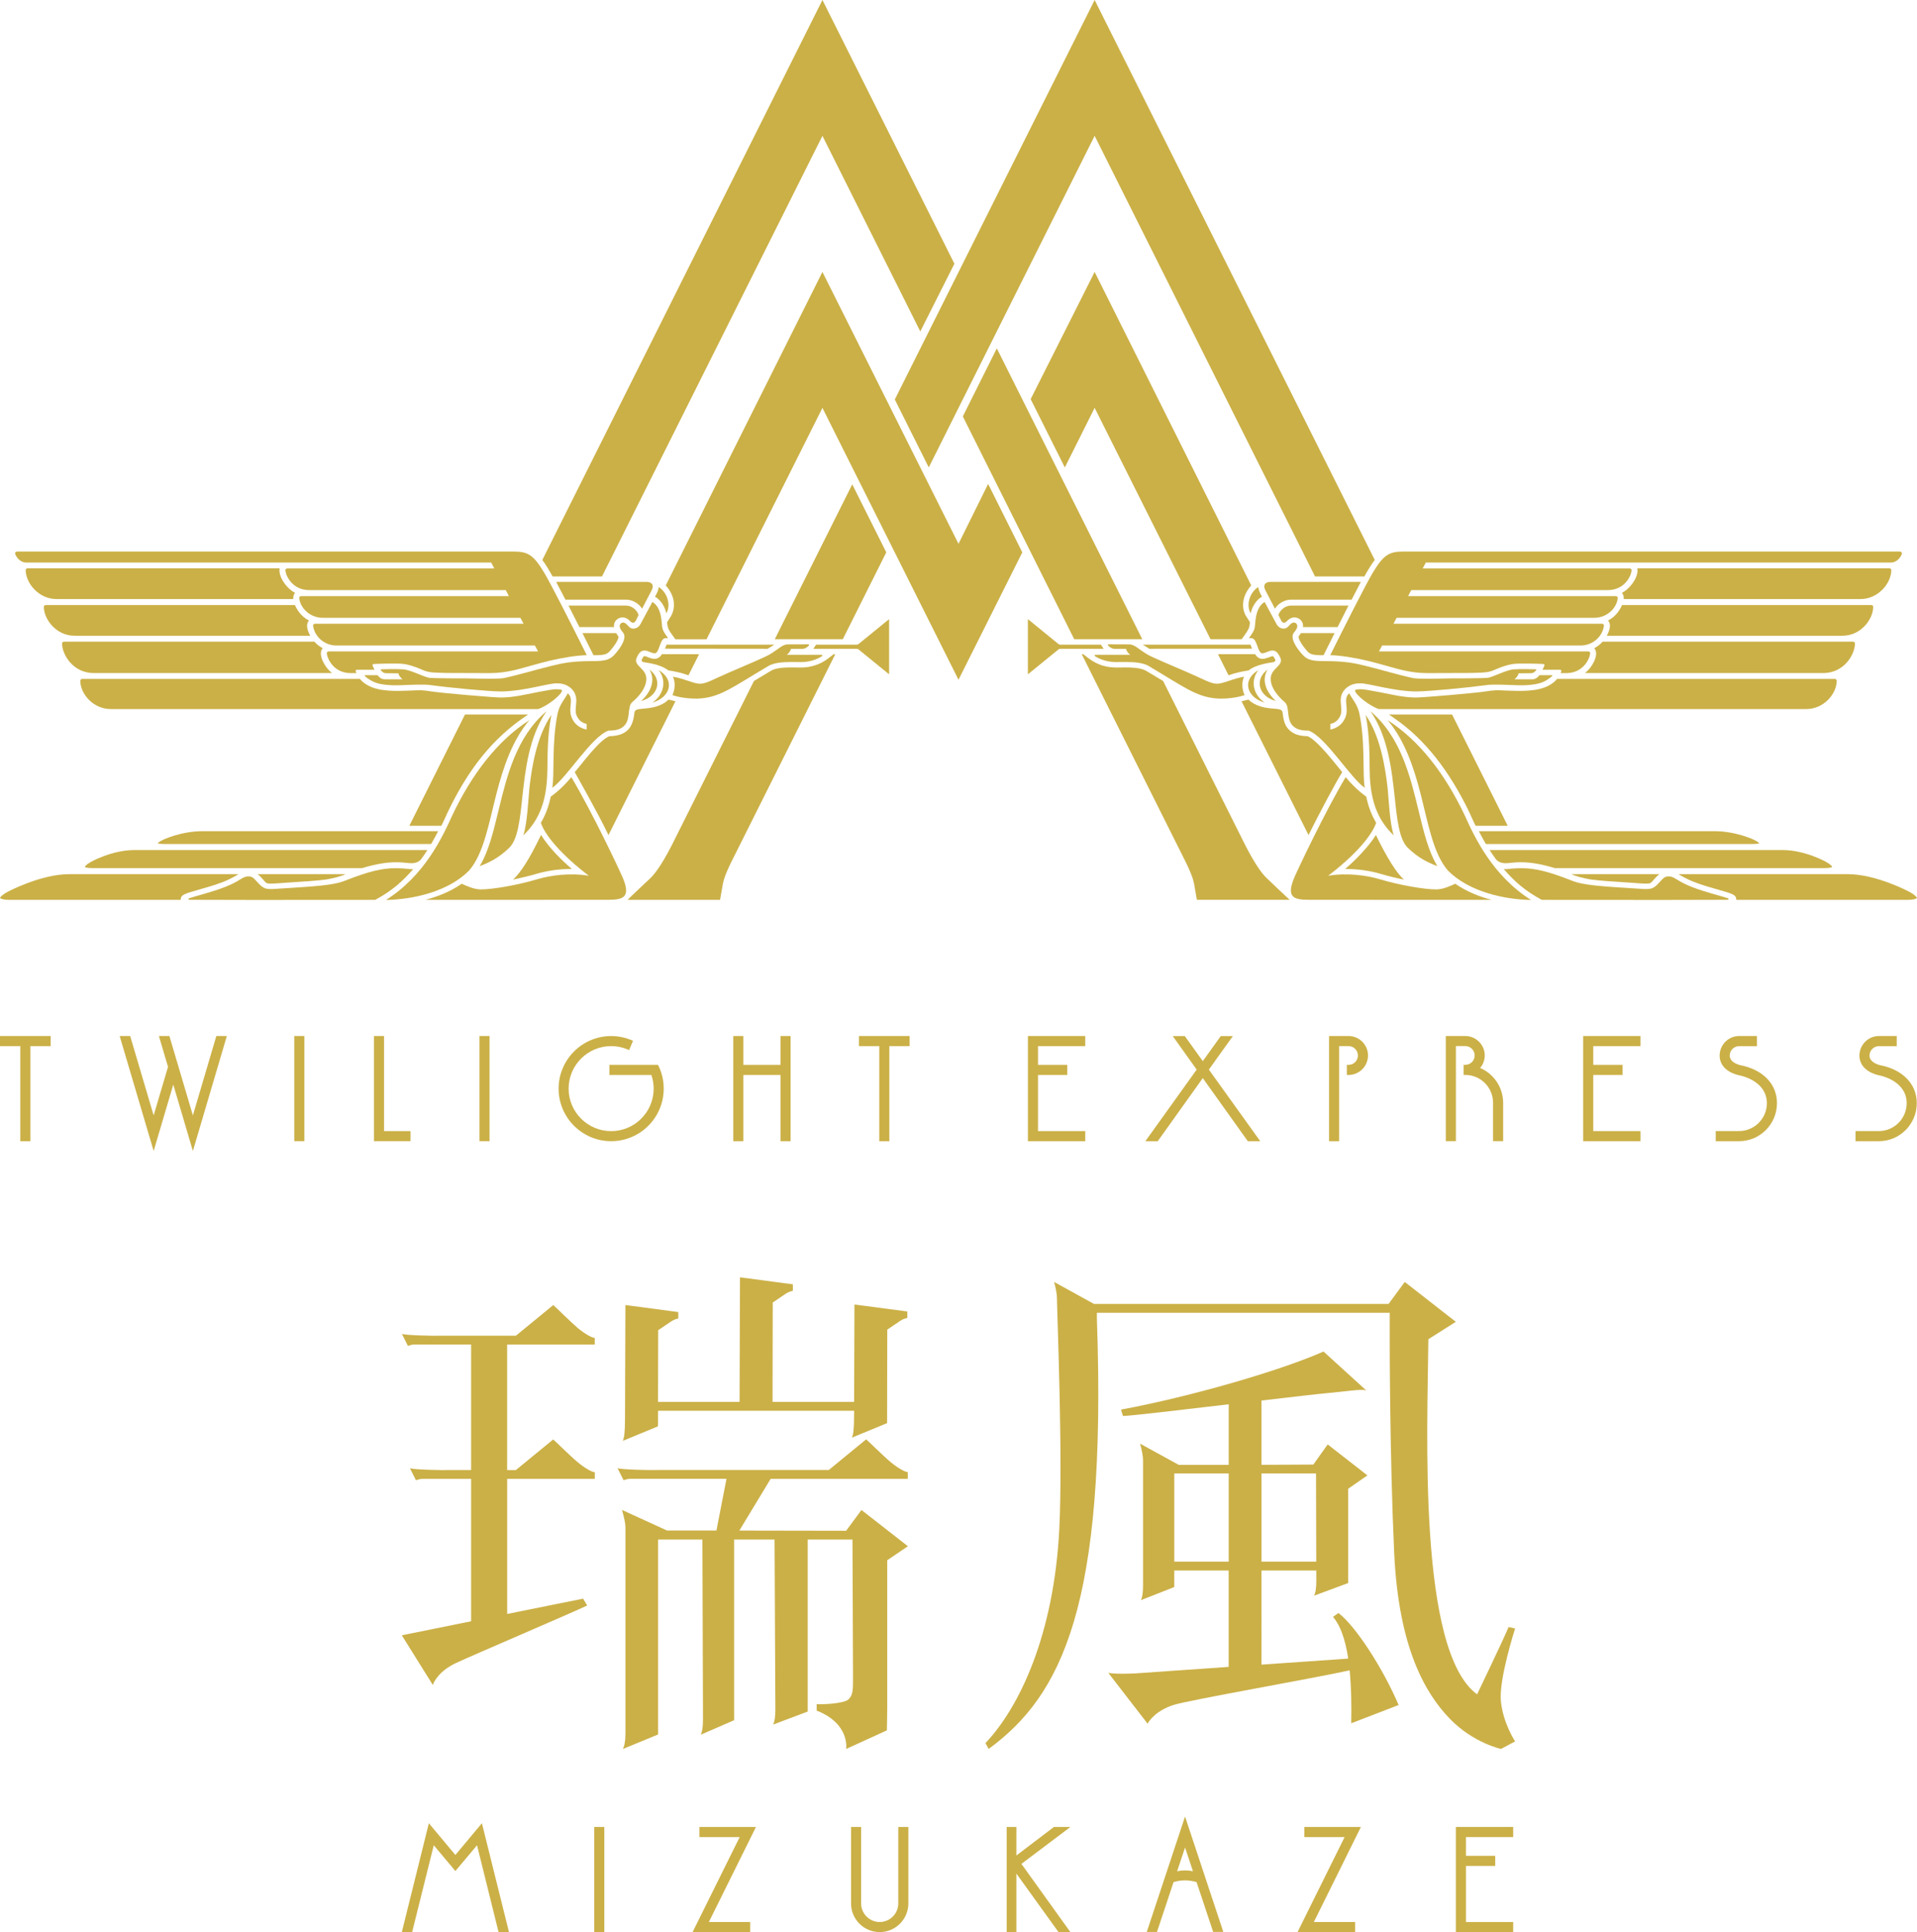 <?xml version="1.0" encoding="utf-8"?>
<!-- Generator: Adobe Illustrator 27.0.0, SVG Export Plug-In . SVG Version: 6.00 Build 0)  -->
<svg version="1.1" id="レイヤー_1" xmlns="http://www.w3.org/2000/svg" xmlns:xlink="http://www.w3.org/1999/xlink" x="0px"
	 y="0px" viewBox="0 0 518.88 522.86" style="enable-background:new 0 0 518.88 522.86;" xml:space="preserve">
<style type="text/css">
	.st0{fill:#CBB047;}
</style>
<g>
	<g>
		<g>
			<g>
				<g>
					<g>
						<polygon class="st0" points="368.36,494.4 353.06,494.4 353.06,497.14 363.95,497.14 351.2,522.86 366.8,522.86 366.8,520.13 
							355.62,520.13 						"/>
						<polygon class="st0" points="409.58,497.14 409.58,494.4 394.06,494.4 394.06,522.86 409.58,522.86 409.58,520.13 
							396.79,520.13 396.79,504.94 404.71,504.94 404.71,502.21 396.79,502.21 396.79,497.14 						"/>
						<path class="st0" d="M243.14,494.4v20.69c0,2.77-2.25,5.03-5.03,5.03c-2.77,0-5.03-2.26-5.03-5.03V494.4h-2.73v20.69
							c0,4.28,3.48,7.76,7.76,7.76c4.28,0,7.76-3.48,7.76-7.76V494.4H243.14z"/>
						<polygon class="st0" points="204.62,494.4 189.32,494.4 189.32,497.14 200.21,497.14 187.46,522.86 203.06,522.86 
							203.06,520.13 191.87,520.13 						"/>
						<rect x="160.84" y="494.4" class="st0" width="2.73" height="28.45"/>
						<polygon class="st0" points="289.73,494.4 285.27,494.4 275.11,502.12 275.11,494.4 272.48,494.4 272.48,522.86 
							275.11,522.86 275.11,507.02 286.52,522.86 289.73,522.86 276.47,504.39 						"/>
					</g>
					<path class="st0" d="M331.12,522.81l-10.36-31.24l-10.36,31.24h2.76l4.49-13.49c2.06-0.62,4.15-0.61,6.23,0l4.49,13.48H331.12z
						 M318.62,506.38l2.14-6.42l2.14,6.42C321.41,506.08,320.13,506.08,318.62,506.38z"/>
					<polygon class="st0" points="130.44,493.39 123.26,501.98 116.08,493.39 108.76,522.86 111.55,522.86 117.41,499.35 
						123.26,506.33 129.12,499.35 134.95,522.86 137.77,522.86 					"/>
				</g>
				<g>
					<rect x="79.65" y="280.36" class="st0" width="2.73" height="28.45"/>
					<rect x="129.78" y="280.36" class="st0" width="2.73" height="28.45"/>
					<polygon class="st0" points="0,280.36 0,283.09 5.49,283.09 5.49,308.82 8.22,308.82 8.22,283.09 13.71,283.09 13.71,280.36 
											"/>
					<polygon class="st0" points="232.5,280.36 232.5,283.09 237.99,283.09 237.99,308.82 240.72,308.82 240.72,283.09 
						246.21,283.09 246.21,280.36 					"/>
					<polygon class="st0" points="103.95,306.09 103.95,280.36 101.22,280.36 101.22,308.81 111.12,308.81 111.12,306.09 					"/>
					<polygon class="st0" points="211.26,280.36 211.26,288.17 201.21,288.17 201.21,280.36 198.48,280.36 198.48,308.82 
						201.21,308.82 201.21,290.9 211.26,290.9 211.26,308.82 213.99,308.82 213.99,280.36 					"/>
					<path class="st0" d="M178.24,288.44l-0.13-0.27h-13.16v2.73h11.36c0.41,1.2,0.62,2.44,0.62,3.7c0,6.34-5.16,11.5-11.51,11.5
						c-6.34,0-11.51-5.16-11.51-11.5c0-6.35,5.16-11.51,11.51-11.51c1.54,0,3.03,0.3,4.43,0.89l0.43,0.18l1.06-2.51l-0.43-0.18
						c-1.75-0.73-3.59-1.1-5.49-1.1c-7.84,0-14.22,6.39-14.22,14.23c0,7.84,6.38,14.22,14.22,14.22c7.85,0,14.23-6.38,14.23-14.22
						C179.66,292.46,179.18,290.39,178.24,288.44"/>
					<polygon class="st0" points="293.75,283.09 293.75,280.36 278.23,280.36 278.23,308.82 293.75,308.82 293.75,306.09 
						280.96,306.09 280.96,290.9 288.88,290.9 288.88,288.17 280.96,288.17 280.96,283.09 					"/>
					<polygon class="st0" points="444.04,283.09 444.04,280.36 428.52,280.36 428.52,308.82 444.04,308.82 444.04,306.09 
						431.25,306.09 431.25,290.9 439.17,290.9 439.17,288.17 431.25,288.17 431.25,283.09 					"/>
					<path class="st0" d="M400.63,289.01c0.8-0.95,1.25-2.14,1.25-3.38c0-2.91-2.37-5.27-5.27-5.27h-5.27v28.45h2.73v-25.73h2.54
						c1.4,0,2.54,1.14,2.54,2.54c0,1.4-1.14,2.54-2.54,2.54h-0.46v2.73h0.46c4.15,0,7.52,3.37,7.52,7.52v10.4h2.73v-10.4
						C406.85,294.31,404.38,290.61,400.63,289.01"/>
					<path class="st0" d="M365.01,280.36h-5.27v28.46h2.73v-25.73h2.54c1.4,0,2.54,1.14,2.54,2.54c0,1.4-1.14,2.54-2.54,2.54h-0.46
						v2.73h0.46c2.91,0,5.27-2.37,5.27-5.27C370.28,282.72,367.92,280.36,365.01,280.36"/>
					<path class="st0" d="M471.08,288.26c-1.08-0.28-2.89-0.99-2.89-2.6c0-1.42,1.14-2.56,2.54-2.56h4.83v-2.74h-4.83
						c-2.91,0-5.27,2.38-5.27,5.3c0,2.52,1.81,4.44,5.01,5.27c3.76,0.73,7.78,3.11,7.78,7.59c0,4.16-3.38,7.56-7.52,7.56h-6.33v2.74
						h6.33c5.65,0,10.25-4.62,10.25-10.29C480.99,293.38,477.18,289.44,471.08,288.26"/>
					<path class="st0" d="M508.92,288.26c-1.08-0.28-2.89-0.99-2.89-2.6c0-1.42,1.14-2.56,2.54-2.56h4.83v-2.74h-4.83
						c-2.91,0-5.27,2.38-5.27,5.3c0,2.52,1.81,4.44,5.01,5.27c3.76,0.73,7.78,3.11,7.78,7.59c0,4.16-3.37,7.56-7.52,7.56h-6.33v2.74
						h6.33c5.65,0,10.25-4.62,10.25-10.29C518.82,293.38,515.02,289.44,508.92,288.26"/>
					<polygon class="st0" points="327.21,289.45 333.7,280.37 330.44,280.37 325.56,287.15 320.69,280.37 317.43,280.37 
						323.91,289.45 310.02,308.82 313.37,308.82 325.56,291.75 337.75,308.82 341.11,308.82 					"/>
					<polygon class="st0" points="61.4,280.36 58.56,280.36 52.21,301.84 45.85,280.36 43.01,280.36 45.48,288.7 41.59,301.84 
						35.23,280.36 32.39,280.36 41.59,311.47 46.9,293.51 52.21,311.47 					"/>
				</g>
				<g>
					<g>
						<g>
							<path class="st0" d="M410.1,440.69l-1.76-0.4c-1.29,3.14-8.53,18.22-8.53,18.22c-16.12-11.76-13.41-71.68-13.19-96.1
								l7.43-4.71l-13.82-10.79l-4.38,5.95h-79.74l-10.79-5.95c0.52,1.89,0.77,3.41,0.77,4.54c0.04,4.32,1.61,42.56,0.64,62.16
								c-1.41,28.64-10.73,48.31-19.99,58.1l0.86,1.58c19.69-14.45,32.01-38.62,29.31-116.12l-0.01-1.91h79.26v8.25
								c0,0,0,30.77,1.21,56.73c1.2,25.97,8.6,38.14,14.97,44.79c6.38,6.64,13.94,8.25,13.94,8.25l3.82-2.03
								c0,0-3.31-5.02-3.86-10.97C405.69,454.35,410.1,440.69,410.1,440.69"/>
							<path class="st0" d="M362.28,436.5l-1.47,1.04c2.05,2.38,3.31,6.22,4.06,10.9l0.05,0.4l-23.47,1.63V425h14.83l0.01,2.71
								c0,1.99-0.21,3.36-0.62,4.11l9.25-3.43v-25.52l5.2-3.61l-10.75-8.38l-3.88,5.45l-14.04,0.07v-17.4
								c8.73-1.02,16-1.85,17.7-1.99c5.19-0.46,10.01-1.31,10.77-0.64l-11.68-10.63c-11.67,5.17-35.89,12.21-54.81,15.72l0.52,1.73
								c2.11-0.04,15.52-1.62,28.63-3.17v16.39h-13.53l-10.47-5.74c0.52,1.89,0.81,3.4,0.81,4.54v33.71c0,1.98-0.18,3.35-0.58,4.11
								l9.03-3.55V425h14.73v26.08l-25.23,1.76c-5.65,0.28-7.35-0.14-7.35-0.14l10.64,13.76c0.44-0.89,2.35-3.56,7.05-5.09
								c3.95-1.28,38.16-7.25,47.62-9.35l0.02,0.14c0.43,4.34,0.52,9.18,0.42,14.18l12.83-4.94
								C374.35,451.5,366.95,440.04,362.28,436.5 M356.21,398.74l0.06,23.86h-14.82v-23.86H356.21z M317.85,398.74h14.73v23.86
								h-14.73V398.74z"/>
							<path class="st0" d="M245.71,400.18v-1.81c-0.68,0-2.63-1.04-4.63-2.7c-2-1.66-6.02-5.67-6.64-6.16l-10.11,8.29H178
								c-2.19,0.08-9.67-0.1-10.84-0.48l1.62,3.24c0,0,1.06-0.37,1.64-0.37h26.22l-2.72,13.99h-13.37l-12.19-5.57
								c0.52,1.9,0.93,3.43,0.93,4.87v55.7c0,1.99-0.29,3.36-0.7,4.12l9.54-3.93v-52.74h11.99l0.16,48.7c0,1.98-0.21,3.35-0.62,4.11
								l9.05-3.93v-48.88h10.94l0.22,45.96c0,1.98-0.21,3.36-0.62,4.11l9.38-3.54v-46.53h12.11l0.15,37.1c0,3.6,0,4.93-1.21,6.13
								c-1.21,1.2-7.42,1.43-8.63,1.3v1.75c9.09,3.56,7.98,10.38,7.98,10.38l11.02-5.03c0,0,0.1-4.22,0.1-5.95v-40.09l5.59-3.79
								l-12.57-9.81l-4.14,5.62l-28.91-0.05l8.47-13.99H245.71z"/>
							<path class="st0" d="M178.11,385.47l0.01-3.7h53.07v0.78h-0.01c0,4.05-0.2,5.75-0.61,6.5l9.54-3.93l0.05-25.31l3.29-2.22
								c0.4-0.25,0.94-0.7,2.14-0.93l0-1.76l-14.31-1.88l-0.1,26.35h-22.07l0.05-26.89l3.29-2.23c0.4-0.25,0.94-0.7,2.15-0.94v-1.76
								l-14.31-1.89l-0.11,33.71h-22.07l0.04-19.4l3.29-2.22c0.4-0.24,0.93-0.7,2.15-0.94v-1.75l-14.31-1.9l-0.11,31.2h-0.01
								c0,3.1-0.2,4.82-0.61,5.56l9.54-3.93V385.47z"/>
							<path class="st0" d="M149.75,353.17l-10.11,8.29h-20c-2.19,0.08-9.68-0.1-10.85-0.48l1.62,3.24c0,0,1.06-0.38,1.63-0.38
								h15.48v33.97h-5.71c-2.19,0.08-9.67-0.1-10.85-0.48l1.62,3.24c0,0,1.06-0.37,1.64-0.37h13.3v38.54l-18.76,3.79l8.39,13.44
								c0.3-0.92,1.79-3.82,6.24-5.92c4.13-1.95,31.93-13.82,35.55-15.58l-1.11-1.85l-20.55,4.14v-36.56h23.72v-1.8
								c-0.68,0-2.63-1.03-4.63-2.7c-2-1.66-6.01-5.67-6.64-6.16l-10.11,8.29h-2.35v-33.97h23.72v-1.8c-0.68,0-2.63-1.03-4.63-2.7
								C154.38,357.67,150.37,353.66,149.75,353.17"/>
						</g>
					</g>
				</g>
			</g>
		</g>
	</g>
	<g>
		<g>
			<g>
				<g>
					<g>
						<g>
							<g>
								<polygon class="st0" points="209.71,172.99 228.12,172.99 239.89,149.47 230.68,131.07 								"/>
								<path class="st0" d="M180.96,189.32c-0.74,0.73-1.75,1.37-3.19,1.83c-3.26,1.02-5.79,0.23-6.04,1.62
									c-0.35,3.25-1.31,6.36-6.79,6.45c-2.88,1.12-7.63,7.81-9.38,9.73c0,0,6.18,10.83,9.14,17.03l18.13-36.21
									C182.15,189.62,180.96,189.32,180.96,189.32z"/>
								<path class="st0" d="M119.48,223.46c0.62-1.28,1.16-2.46,1.61-3.48c5.48-11.46,12.02-20.15,21.87-26.63h-17.1l-15.06,30.11
									H119.48z"/>
								<path class="st0" d="M149.58,155.99h13.37l59.66-119.23L249.1,89.7l9.23-18.33L222.61,0l-75.82,151.54
									C147.68,152.66,148.81,154.62,149.58,155.99z"/>
								<path class="st0" d="M251.39,126.49l44.9-89.73l59.65,119.23h13.37c0.85-1.58,2.13-3.64,2.8-4.46L296.29,0l-54.09,108.11
									L251.39,126.49z"/>
								<path class="st0" d="M338.68,158.43l-42.39-84.84l-17.32,34.42l9.25,18.49l8.07-16.13l31.37,62.62h8.42l0.81-1.14
									c1.55-2.11,1.27-2.44,1.44-3.48l-1.03-1.6C336.13,164.96,335.87,161.53,338.68,158.43z"/>
								<path class="st0" d="M344.47,177.55c-0.35,0.02-1.81,0.76-2.74,0.74c-1.12-0.02-1.69-0.72-2.01-1.26l-10.04,0l2.85,5.7
									c1.87-0.63,3.31-0.98,5.45-1.31c2.07-1.72,6.05-2.08,6.68-2.23c0.57-0.13,0.56-0.47,0.53-0.64v-0.01
									C344.71,177.56,344.53,177.55,344.47,177.55z"/>
								<path class="st0" d="M372.42,225.96c-2.02,3.27-5.83,7.08-8.31,9.19c3.31,0,6.7,0.46,9.77,1.38
									c1.87,0.55,3.83,1.04,6.16,1.51C378.08,236.39,375.38,232.07,372.42,225.96z"/>
								<path class="st0" d="M353.94,199.22c-2.35-0.05-3.9-0.53-5.17-1.87c-1.27-1.35-1.4-3.05-1.62-4.58
									c-0.2-1.42-2.78-0.59-6.04-1.62c-1.44-0.46-2.45-1.1-3.19-1.83c0,0-1.47,0.36-1.87,0.45l18.13,36.2
									c2.67-5.36,7.38-14.3,9.13-17.02C362.13,207.62,356.84,200.47,353.94,199.22z"/>
								<path class="st0" d="M179.18,177.03c-0.48,0.77-1.14,1.25-2.02,1.26c-0.68,0-1.39-0.28-2.13-0.58
									c-0.11-0.04-0.34-0.13-0.62-0.16c-0.06,0-0.24,0.01-0.72,0.99l0,0.01c-0.04,0.18-0.04,0.51,0.53,0.64
									c0.63,0.15,4.47,0.47,6.68,2.23c1.64,0.23,3.44,0.62,5.46,1.32l2.86-5.7L179.18,177.03z"/>
								<path class="st0" d="M342.9,237.67c-1.12-1.03-3.01-3.44-5.78-8.83l-22.29-44.55c-0.03-0.02-2.83-1.71-4.51-2.7
									c-1.68-1.03-4.45-1.02-8.35-0.95c-3.57-0.08-5.77-1.13-8.74-3.6h-0.43l27.46,54.88c2.2,4.28,2.77,6.29,2.92,7.13l0.78,4.45
									h25.13C348.73,243.23,342.9,237.67,342.9,237.67z"/>
								<path class="st0" d="M393.04,193.36h-17.12c0,0,0.74,0.44,1.74,1.19c7.88,5.46,14.65,13.98,20.13,25.44
									c0.45,1.02,0.98,2.19,1.61,3.48h8.7L393.04,193.36z"/>
								<path class="st0" d="M225.65,177.04l-1.72,1.31c-1.87,1.43-4.5,2.29-7.02,2.29c-0.37,0-2.17-0.03-2.68-0.03
									c-1.81,0-4.38,0.1-5.66,0.98c-1.69,1-3.13,1.87-4.44,2.66c-0.02,0.01-0.04,0.02-0.06,0.04l-22.3,44.56
									c-2.77,5.39-4.68,7.8-5.77,8.83c0,0-5.36,5.01-6.12,5.83h25.02l0.79-4.45c0.14-0.84,0.72-2.85,2.92-7.13l27.47-54.88H225.65
									z"/>
								<path class="st0" d="M138.84,238.04c1.77-0.38,4.29-0.96,6.16-1.51c3.08-0.92,6.34-1.38,9.72-1.38c0.02,0,0.04,0,0.06,0
									c-2.72-2.34-6.21-5.75-8.33-9.21l-1.44,2.89C142.25,234.25,140.06,237.04,138.84,238.04z"/>
								<path class="st0" d="M259.44,147.16l-36.83-73.57l-42.41,84.84c2.7,2.95,2.63,6.22,1.39,8.35l-1.03,1.6
									c0.13,2,0.68,2.4,2.25,4.62h8.43l31.37-62.62l36.83,73.57l17.27-34.47l-9.25-18.52L259.44,147.16z"/>
								<polygon class="st0" points="269.81,94.27 260.61,112.69 290.77,172.99 309.19,172.99 								"/>
							</g>
						</g>
					</g>
				</g>
			</g>
		</g>
		<g>
			<g>
				<path class="st0" d="M341.08,160.51l0.51,0.97c-1.7,0.9-2.86,3.14-3.05,4.51c-1.2-1.88-0.6-5.45,2.06-7.14
					C340.62,159.37,340.79,159.94,341.08,160.51z"/>
				<path class="st0" d="M343.92,157.46h24.43c-0.74,1.39-1.6,3.04-2.51,4.82h-16.5c-1.6,0-3.4,1.04-4.24,2.44l-2.58-4.95
					C341.73,158.26,342.52,157.46,343.92,157.46z"/>
				<path class="st0" d="M348.32,168.09c0.76-0.83,1.86-1.29,2.95-0.83c1.11,0.46,1.55,1.52,1.4,2.43h9.38
					c0.98-1.93,1.98-3.92,2.95-5.81h-15.62c-1.29,0-2.83,0.98-3.35,2.54c0,0,0.51,1.03,0.77,1.55
					C347.07,168.5,347.66,168.82,348.32,168.09z"/>
				<path class="st0" d="M358.25,177.31c-3.06,0-3.64-0.17-4.66-1.38c-1.71-2.01-2.21-3.39-2.1-3.69c0.2-0.26,0.43-0.57,0.62-0.92
					h9.13C360.14,173.5,359.1,175.57,358.25,177.31z"/>
				<path class="st0" d="M511.43,153.79c0.23,0,0.48,0.23,0.5,0.43c0,3.65-3.6,7.89-8.29,7.89H439.5c0.07-0.84-0.2-1.34-0.5-1.67
					c2.25-1.14,4.6-4.33,4.19-6.64H511.43z"/>
				<path class="st0" d="M498.69,172.04h-63.77c0.95-1.79,1.16-3.2,0.34-4.12c2.02-1.05,3.15-2.72,3.79-4.19h67.47
					c0.22,0,0.48,0.2,0.5,0.43C507.08,167.41,503.82,172.04,498.69,172.04z"/>
				<path class="st0" d="M502.09,174.08c0,3.06-2.97,8.06-8.61,8.06H429c2-1.52,3.99-5.15,2.52-6.73c0.68-0.36,1.52-0.91,2.27-1.77
					h67.8C501.82,173.64,502.05,173.86,502.09,174.08z"/>
				<path class="st0" d="M417.99,186.06c1.97-0.68,3.21-1.94,3.44-2.33h75.24c0.22,0,0.46,0.21,0.48,0.43
					c0.02,3.58-3.47,7.73-8.29,7.73H373.23c-2.7-0.89-6.57-4.1-6.46-5.06c0.02-0.18,0.43-0.3,1.54-0.32
					c1.45-0.03,8.16,1.45,9.93,1.75c1.79,0.3,3.11,0.47,4.92,0.5c1.81,0.03,16.56-1.24,19.1-1.67c0.75-0.13,1.65-0.23,2.65-0.3
					c0.88,0,1.83,0.04,2.81,0.09C409.6,186.88,414.46,187.36,417.99,186.06z"/>
				<g>
					<path class="st0" d="M340.6,181.36c-2.26,2.85-1.37,6.72,1.74,8.79c-2.61-0.74-4.47-2.57-4.51-4.66
						C337.79,183.41,339.42,182.04,340.6,181.36z"/>
				</g>
				<g>
					<path class="st0" d="M343.08,181.2c-3.5,2.57-2.6,7.19,2.29,8.51C342.86,187.47,341.32,184.21,343.08,181.2z"/>
				</g>
				<path class="st0" d="M338.47,174.46c0.09,0.2,0.36,0.93,0.43,1.08l-27.79,0.03c-0.36-0.23-1.5-0.93-1.79-1.11H338.47z"/>
				<path class="st0" d="M287.02,174.46h10.99c0,0,0.58,0.96,0.71,1.11h-11.7c-0.21,0-0.37,0.06-0.53,0.18l-8.27,6.73v-14.94
					l8.27,6.74C286.66,174.39,286.81,174.46,287.02,174.46z"/>
				<path class="st0" d="M370.72,208.07c0.02-9.38-0.77-12.8-1.07-14.6c3.94,5.76,5.3,14.03,5.94,19.79
					c0.27,2.49,0.57,9.75,1.67,12.81C371.69,220.85,370.8,214.24,370.72,208.07z"/>
				<path class="st0" d="M384,219.49c1.36,5.62,2.65,10.96,5.06,14.89c-2.29-0.84-5.15-2.13-8.11-5.06
					c-2.22-2.31-2.79-7.46-3.42-13.42c-0.82-7.48-1.79-16.5-6.57-23.43C379.15,199.41,381.71,210.05,384,219.49z"/>
				<path class="st0" d="M396.44,220.6c2.65,5.87,7.5,16.34,17.97,22.95c-7.25-0.14-16.77-2.2-22.48-7.95
					c-4.01-4.6-5.33-12.65-7.48-21.03c-1.81-7-4.26-14.26-8.86-19.69C384.22,200.41,391.13,209.45,396.44,220.6z"/>
				<path class="st0" d="M364.23,210.31c1.5,1.79,3.27,3.6,5.58,5.28c0.55,2.65,1.43,4.99,2.68,7.07
					c-2.25,6.32-12.38,13.89-13.01,14.33c5.24-0.86,10.5-0.09,14.01,0.95c5.06,1.53,11.97,2.75,15.25,2.75c1.84,0,4.01-1,5.16-1.54
					c3.09,2.15,6.6,3.51,9.84,4.37c-12.01,0-46.52-0.02-49.47-0.02c-4.08,0-6.21-0.64-3.93-6.05
					C351.34,235.13,358.59,219.79,364.23,210.31z"/>
				<path class="st0" d="M446.97,240.44c-0.42,0.14-1.5,0.18-2.2,0.13c-11.28-0.72-16-0.93-19.35-2.27
					c-6.4-2.53-10.08-3.38-13.69-3.35c-1.55-0.01-3.34,0.18-4.01,0.25c-0.3,0.02-0.55,0.02-0.68,0c2.77,3.2,5.67,5.85,10.29,8.32
					c0,0,29.19,0.02,32.86,0.02c3.15,0,17.19-0.04,17.41-0.04c0.31,0,0.39-0.31,0.1-0.41c-1.8-0.62-6.23-1.69-9.66-3.03
					c-3.88-1.5-4.62-2.7-6.05-2.88c-1.38-0.16-1.83,0.55-2.58,1.33C448.66,239.27,448.16,240.02,446.97,240.44z"/>
				<path class="st0" d="M403.19,230.03h79.25c6.21,0,11.87,3.22,11.92,3.26c1.2,0.68,1.52,1.16,1.58,1.31
					c-0.13,0.1-0.63,0.32-2.04,0.32h-73.04c-4.1-1.24-6.98-1.59-9.22-1.59c-1.79-0.01-3.41,0.29-4.1,0.27
					c-1.38,0-2.22-0.52-2.72-1.2C404.26,231.62,403.76,230.91,403.19,230.03z"/>
				<path class="st0" d="M474.67,227.22c0.93,0.45,1.36,0.79,1.56,0.97c-0.27,0.1-0.79,0.21-1.83,0.21h-72.21
					c-0.7-1.18-1.34-2.35-1.9-3.47h63.75C469.86,224.93,474.62,227.2,474.67,227.22z"/>
				<path class="st0" d="M442.01,238.91c-5.3-0.34-8.93-0.56-11.58-0.93c-2.06-0.39-3.9-0.84-5.1-1.43h23.84
					c-0.55,0.39-1,0.89-1.43,1.38c-0.94,1.1-0.98,1.16-1.95,1.18C444.68,239.15,442.01,238.91,442.01,238.91z"/>
				<path class="st0" d="M516.73,241.29c1.02,0.55,2,1.23,2.15,1.73c-0.02,0-0.4,0.5-2.76,0.5h-46.14c-0.02-1.37-0.88-1.61-4.67-2.7
					c-2.04-0.57-4.6-1.3-6.73-2.13c-2.11-0.81-3.97-1.94-4.24-2.13h45.87C507.78,236.56,516.64,241.25,516.73,241.29z"/>
				<path class="st0" d="M514.1,149.26H379.71c-3.79,0-5.3,1.04-8.06,5.6c-1.88,3.1-7.98,15.18-11.59,22.44
					c2.65,0.04,6.64,0.69,10.22,1.54c3.28,0.78,7.58,2.15,9.93,2.63c2.06,0.42,3.7,0.68,6.14,0.68c0,0,11.73-0.04,11.77-0.04
					c4.44-0.09,4.99-0.19,6.84-1.02c1.57-0.7,3.41-1.25,4.6-1.41c1.76-0.23,6.47-0.07,8.1,0c0.34,0,0.45,0.25,0.36,0.47
					c-0.09,0.22-0.5,1.1-0.5,1.1s4.41,0,4.76,0c0.35,0,0.41,0.36,0.29,0.54c-0.11,0.18-0.2,0.36-0.2,0.36h1.61
					c4.48,0,6.37-3.81,6.44-5.46c-0.03-0.21-0.28-0.41-0.5-0.41h-56.68l0.86-1.6h53.75c3.4,0,6.03-2.63,6.3-5.46
					c-0.02-0.2-0.27-0.43-0.5-0.43h-56.48l0.86-1.6h53.42c3.95,0,6.33-3.13,6.44-5.46c-0.03-0.2-0.27-0.41-0.48-0.41h-56.27
					l0.84-1.63h53.21c4.56,0,6.41-3.92,6.44-5.44c-0.02-0.21-0.27-0.43-0.5-0.43h-56.04l0.84-1.59h125.85c2,0,2.88-2.04,2.88-2.04
					C515.01,149.47,514.62,149.26,514.1,149.26z"/>
				<path class="st0" d="M336.74,183.12c-3.27,0.57-5.6,1.91-7.34,1.91c-1.72,0-3.67-1.25-7.95-3.08c-3.69-1.59-9.61-4.1-10.74-4.76
					c-2.45-1.4-3.53-2.81-5.08-2.81c-1.18-0.01-5.5-0.02-5.5-0.02c-0.29,0-0.31,0.16-0.22,0.28c0.3,0.36,0.94,0.95,1.86,0.95h3.01
					c0.28,1.02,1.14,1.6,1.14,1.6c-0.86,0-7.27,0-9.33,0c-0.34,0-0.38,0.2-0.2,0.37c1.12,0.8,3.34,1.61,5.59,1.61
					c0.77,0,1.7-0.02,2.67-0.02c2.31,0,4.92,0.15,6.5,1.22c9.04,5.35,12.59,8.19,18.02,8.63c2.6,0.22,6.01-0.25,7.7-0.9
					C336.18,186.65,336.02,184.57,336.74,183.12z"/>
			</g>
			<path class="st0" d="M419.89,182.71c-0.25,0-3.2,0-3.2,0c-0.48,0.64-1.12,1.11-1.84,1.11c-1.22,0-4.94,0-4.94,0
				s0.95-0.68,1.15-1.61l3.31-0.03c0.79,0,1.27-0.58,1.46-0.89c0.07-0.1,0.01-0.17-0.13-0.17c-0.15-0.01-4.39-0.13-6.04,0.02
				c-1.81,0.13-5.5,2.02-6.82,2.26c-1.05,0.2-10.23,0.18-10.25,0.18c-3.77,0.07-8.37,0.2-10.04-0.07c-4.71-1.02-8-2.11-13.03-3.34
				c-2.92-0.72-5.37-1.27-11.15-1.27c-3.65,0-4.73-0.43-6.16-2.13c-1.34-1.54-3.15-4.22-1.95-5.62c0.25-0.32,1.43-1.57,0.59-2.42
				c-0.43-0.43-1.09-0.34-1.7,0.34c-0.68,0.77-1.04,1.04-1.7,1.04c-0.88,0-1.61-0.5-2.09-1.52l-3.06-5.69
				c-1.45,0.84-2.36,2.68-2.56,5.9c-0.11,1.38-0.16,1.79-1.68,3.89c0.75,0,0.86,0,1.04,0.09c0.56,0.23,0.84,1.02,1.18,1.88
				c0.31,0.89,0.65,1.93,1.22,2.11c0.57,0.16,1.92-0.57,2.2-0.62c1.45-0.38,2.09,0.25,2.81,1.74c1.16,2.38-2.77,2.86-2.56,6.05
				c0.1,2.35,2.11,4.65,3.76,6.03c1.52,1.25,0.32,4.69,2.32,6.53c0.91,0.84,1.97,1.2,4.19,1.22c4.6,1.68,11.24,12.76,15.19,15.48
				c-0.7-3.58,0.23-12.08-1.5-20.29c-0.53-2.28-1.86-3.7-2.72-5.29c-0.87,0.74-0.89,1.71-0.81,2.7c0.2,1.94,0.32,3.11-0.72,4.78
				c-0.77,1.22-2.06,2.04-3.58,2.32v-1.49c0.89-0.22,1.79-0.71,2.35-1.6c0.78-1.24,0.7-1.85,0.48-4.2
				c-0.22-2.35,0.95-3.61,1.99-4.32c1.04-0.71,2.33-0.93,3.4-0.89c2.24,0,8.64,2.09,14.87,2.2c3.44,0,14.82-1.11,18.81-1.68
				c2.38-0.43,7.85,0.07,10.47,0c3.3-0.1,4.79-0.62,5.89-1.22c0.79-0.44,1.59-1.07,1.74-1.22
				C420.25,182.87,420.24,182.7,419.89,182.71z"/>
		</g>
		<g>
			<g>
				<path class="st0" d="M177.8,160.51l-0.51,0.97c1.7,0.9,2.86,3.14,3.05,4.51c1.2-1.88,0.6-5.45-2.06-7.14
					C178.26,159.37,178.09,159.94,177.8,160.51z"/>
				<path class="st0" d="M174.97,157.46h-24.43c0.74,1.39,1.6,3.04,2.51,4.82h16.5c1.6,0,3.4,1.04,4.24,2.44l2.58-4.95
					C177.15,158.26,176.37,157.46,174.97,157.46z"/>
				<path class="st0" d="M170.56,168.09c-0.76-0.83-1.86-1.29-2.95-0.83c-1.11,0.46-1.55,1.52-1.4,2.43h-9.38
					c-0.98-1.93-1.98-3.92-2.95-5.81h15.62c1.29,0,2.83,0.98,3.36,2.54c0,0-0.51,1.03-0.77,1.55
					C171.81,168.5,171.22,168.82,170.56,168.09z"/>
				<path class="st0" d="M160.64,177.31c3.06,0,3.64-0.17,4.66-1.38c1.72-2.01,2.22-3.39,2.1-3.69c-0.2-0.26-0.43-0.57-0.62-0.92
					h-9.13C158.74,173.5,159.78,175.57,160.64,177.31z"/>
				<path class="st0" d="M7.45,153.79c-0.23,0-0.48,0.23-0.5,0.43c0,3.65,3.6,7.89,8.29,7.89h64.14c-0.07-0.84,0.2-1.34,0.5-1.67
					c-2.25-1.14-4.6-4.33-4.19-6.64H7.45z"/>
				<path class="st0" d="M20.19,172.04h63.77c-0.95-1.79-1.15-3.2-0.34-4.12c-2.02-1.05-3.15-2.72-3.79-4.19H12.37
					c-0.22,0-0.48,0.2-0.5,0.43C11.81,167.41,15.07,172.04,20.19,172.04z"/>
				<path class="st0" d="M16.79,174.08c0,3.06,2.97,8.06,8.61,8.06h64.48c-2-1.52-3.99-5.15-2.52-6.73
					c-0.68-0.36-1.52-0.91-2.26-1.77H17.29C17.06,173.64,16.83,173.86,16.79,174.08z"/>
				<path class="st0" d="M100.89,186.06c-1.97-0.68-3.21-1.94-3.44-2.33H22.21c-0.22,0-0.46,0.21-0.48,0.43
					c-0.02,3.58,3.47,7.73,8.29,7.73h115.63c2.7-0.89,6.57-4.1,6.46-5.06c-0.02-0.18-0.43-0.3-1.54-0.32
					c-1.45-0.03-8.16,1.45-9.93,1.75c-1.79,0.3-3.11,0.47-4.92,0.5c-1.81,0.03-16.56-1.24-19.1-1.67c-0.75-0.13-1.65-0.23-2.65-0.3
					c-0.88,0-1.83,0.04-2.81,0.09C109.28,186.88,104.43,187.36,100.89,186.06z"/>
				<g>
					<path class="st0" d="M178.29,181.36c2.26,2.85,1.37,6.72-1.74,8.79c2.61-0.74,4.47-2.57,4.51-4.66
						C181.1,183.41,179.46,182.04,178.29,181.36z"/>
				</g>
				<g>
					<path class="st0" d="M175.8,181.2c3.5,2.57,2.6,7.19-2.29,8.51C176.03,187.47,177.56,184.21,175.8,181.2z"/>
				</g>
				<path class="st0" d="M180.42,174.46c-0.09,0.2-0.36,0.93-0.43,1.08l27.79,0.03c0.36-0.23,1.5-0.93,1.79-1.11H180.42z"/>
				<path class="st0" d="M231.86,174.46h-10.99c0,0-0.58,0.96-0.71,1.11h11.7c0.21,0,0.37,0.06,0.53,0.18l8.27,6.73v-14.94
					l-8.27,6.74C232.23,174.39,232.07,174.46,231.86,174.46z"/>
				<path class="st0" d="M148.17,208.07c-0.02-9.38,0.77-12.8,1.07-14.6c-3.94,5.76-5.31,14.03-5.94,19.79
					c-0.27,2.49-0.57,9.75-1.67,12.81C147.19,220.85,148.08,214.24,148.17,208.07z"/>
				<path class="st0" d="M134.89,219.49c-1.36,5.62-2.65,10.96-5.06,14.89c2.29-0.84,5.15-2.13,8.11-5.06
					c2.22-2.31,2.79-7.46,3.42-13.42c0.82-7.48,1.79-16.5,6.57-23.43C139.74,199.41,137.18,210.05,134.89,219.49z"/>
				<path class="st0" d="M122.44,220.6c-2.65,5.87-7.5,16.34-17.97,22.95c7.25-0.14,16.77-2.2,22.48-7.95
					c4.01-4.6,5.32-12.65,7.48-21.03c1.81-7,4.26-14.26,8.86-19.69C134.66,200.41,127.75,209.45,122.44,220.6z"/>
				<path class="st0" d="M154.65,210.31c-1.5,1.79-3.27,3.6-5.58,5.28c-0.55,2.65-1.43,4.99-2.68,7.07
					c2.25,6.32,12.38,13.89,13.01,14.33c-5.24-0.86-10.5-0.09-14.01,0.95c-5.06,1.53-11.97,2.75-15.25,2.75
					c-1.84,0-4.01-1-5.16-1.54c-3.08,2.15-6.6,3.51-9.84,4.37c12.01,0,46.53-0.02,49.47-0.02c4.08,0,6.21-0.64,3.93-6.05
					C167.54,235.13,160.3,219.79,154.65,210.31z"/>
				<path class="st0" d="M71.91,240.44c0.42,0.14,1.5,0.18,2.2,0.13c11.28-0.72,16-0.93,19.35-2.27c6.4-2.53,10.08-3.38,13.69-3.35
					c1.55-0.01,3.34,0.18,4.01,0.25c0.3,0.02,0.55,0.02,0.68,0c-2.77,3.2-5.67,5.85-10.29,8.32c0,0-29.19,0.02-32.86,0.02
					c-3.15,0-17.2-0.04-17.41-0.04c-0.31,0-0.39-0.31-0.1-0.41c1.8-0.62,6.23-1.69,9.66-3.03c3.88-1.5,4.62-2.7,6.05-2.88
					c1.38-0.16,1.84,0.55,2.58,1.33C70.22,239.27,70.72,240.02,71.91,240.44z"/>
				<path class="st0" d="M115.69,230.03H36.44c-6.21,0-11.87,3.22-11.92,3.26c-1.2,0.68-1.52,1.16-1.58,1.31
					c0.13,0.1,0.63,0.32,2.04,0.32h73.04c4.1-1.24,6.98-1.59,9.23-1.59c1.79-0.01,3.41,0.29,4.1,0.27c1.38,0,2.22-0.52,2.72-1.2
					C114.63,231.62,115.12,230.91,115.69,230.03z"/>
				<path class="st0" d="M44.21,227.22c-0.93,0.45-1.36,0.79-1.56,0.97c0.27,0.1,0.79,0.21,1.83,0.21h72.21
					c0.7-1.18,1.33-2.35,1.9-3.47H54.85C49.02,224.93,44.26,227.2,44.21,227.22z"/>
				<path class="st0" d="M76.87,238.91c5.3-0.34,8.93-0.56,11.58-0.93c2.06-0.39,3.9-0.84,5.1-1.43H69.71
					c0.55,0.39,1,0.89,1.43,1.38c0.94,1.1,0.98,1.16,1.95,1.18C74.21,239.15,76.87,238.91,76.87,238.91z"/>
				<path class="st0" d="M2.15,241.29c-1.02,0.55-2,1.23-2.15,1.73c0.02,0,0.4,0.5,2.76,0.5H48.9c0.02-1.37,0.88-1.61,4.67-2.7
					c2.04-0.57,4.6-1.3,6.73-2.13c2.11-0.81,3.97-1.94,4.24-2.13H18.67C11.1,236.56,2.24,241.25,2.15,241.29z"/>
				<path class="st0" d="M4.78,149.26h134.39c3.79,0,5.3,1.04,8.06,5.6c1.88,3.1,7.98,15.18,11.59,22.44
					c-2.65,0.04-6.64,0.69-10.22,1.54c-3.29,0.78-7.58,2.15-9.93,2.63c-2.06,0.42-3.7,0.68-6.14,0.68c0,0-11.73-0.04-11.77-0.04
					c-4.44-0.09-4.99-0.19-6.84-1.02c-1.57-0.7-3.41-1.25-4.6-1.41c-1.76-0.23-6.47-0.07-8.1,0c-0.34,0-0.45,0.25-0.36,0.47
					c0.09,0.22,0.5,1.1,0.5,1.1s-4.41,0-4.76,0c-0.35,0-0.41,0.36-0.29,0.54c0.11,0.18,0.2,0.36,0.2,0.36h-1.61
					c-4.48,0-6.37-3.81-6.44-5.46c0.02-0.21,0.28-0.41,0.5-0.41h56.68l-0.86-1.6H91.04c-3.4,0-6.03-2.63-6.3-5.46
					c0.02-0.2,0.27-0.43,0.5-0.43h56.48l-0.86-1.6H87.43c-3.95,0-6.33-3.13-6.44-5.46c0.03-0.2,0.27-0.41,0.48-0.41h56.27
					l-0.84-1.63H83.69c-4.56,0-6.41-3.92-6.44-5.44c0.02-0.21,0.27-0.43,0.5-0.43h56.04l-0.84-1.59H7.11c-2,0-2.88-2.04-2.88-2.04
					C3.88,149.47,4.26,149.26,4.78,149.26z"/>
				<path class="st0" d="M182.14,183.12c3.27,0.57,5.6,1.91,7.34,1.91c1.72,0,3.67-1.25,7.95-3.08c3.69-1.59,9.61-4.1,10.74-4.76
					c2.45-1.4,3.53-2.81,5.08-2.81c1.18-0.01,5.5-0.02,5.5-0.02c0.29,0,0.31,0.16,0.22,0.28c-0.3,0.36-0.94,0.95-1.86,0.95h-3.01
					c-0.27,1.02-1.14,1.6-1.14,1.6c0.86,0,7.27,0,9.33,0c0.34,0,0.38,0.2,0.2,0.37c-1.12,0.8-3.34,1.61-5.59,1.61
					c-0.77,0-1.7-0.02-2.67-0.02c-2.31,0-4.92,0.15-6.5,1.22c-9.04,5.35-12.59,8.19-18.02,8.63c-2.6,0.22-6.01-0.25-7.7-0.9
					C182.71,186.65,182.86,184.57,182.14,183.12z"/>
			</g>
			<path class="st0" d="M98.99,182.71c0.25,0,3.2,0,3.2,0c0.48,0.64,1.12,1.11,1.84,1.11c1.22,0,4.94,0,4.94,0s-0.95-0.68-1.15-1.61
				l-3.31-0.03c-0.79,0-1.27-0.58-1.46-0.89c-0.07-0.1-0.01-0.17,0.13-0.17c0.15-0.01,4.39-0.13,6.04,0.02
				c1.81,0.13,5.5,2.02,6.82,2.26c1.05,0.2,10.23,0.18,10.25,0.18c3.77,0.07,8.37,0.2,10.04-0.07c4.71-1.02,7.99-2.11,13.03-3.34
				c2.92-0.72,5.37-1.27,11.15-1.27c3.65,0,4.73-0.43,6.16-2.13c1.34-1.54,3.15-4.22,1.95-5.62c-0.25-0.32-1.43-1.57-0.59-2.42
				c0.43-0.43,1.09-0.34,1.7,0.34c0.68,0.77,1.04,1.04,1.7,1.04c0.88,0,1.61-0.5,2.09-1.52l3.06-5.69c1.45,0.84,2.36,2.68,2.56,5.9
				c0.11,1.38,0.16,1.79,1.68,3.89c-0.75,0-0.86,0-1.04,0.09c-0.56,0.23-0.84,1.02-1.18,1.88c-0.31,0.89-0.65,1.93-1.22,2.11
				c-0.57,0.16-1.92-0.57-2.2-0.62c-1.45-0.38-2.09,0.25-2.81,1.74c-1.16,2.38,2.77,2.86,2.56,6.05c-0.1,2.35-2.11,4.65-3.76,6.03
				c-1.52,1.25-0.32,4.69-2.32,6.53c-0.91,0.84-1.97,1.2-4.19,1.22c-4.6,1.68-11.24,12.76-15.19,15.48
				c0.7-3.58-0.23-12.08,1.5-20.29c0.53-2.28,1.86-3.7,2.72-5.29c0.87,0.74,0.89,1.71,0.81,2.7c-0.2,1.94-0.32,3.11,0.72,4.78
				c0.77,1.22,2.06,2.04,3.58,2.32v-1.49c-0.89-0.22-1.79-0.71-2.35-1.6c-0.78-1.24-0.7-1.85-0.48-4.2
				c0.22-2.35-0.95-3.61-1.99-4.32c-1.04-0.71-2.33-0.93-3.4-0.89c-2.24,0-8.64,2.09-14.87,2.2c-3.44,0-14.82-1.11-18.81-1.68
				c-2.38-0.43-7.85,0.07-10.47,0c-3.3-0.1-4.79-0.62-5.89-1.22c-0.79-0.44-1.59-1.07-1.74-1.22
				C98.63,182.87,98.64,182.7,98.99,182.71z"/>
		</g>
	</g>
</g>
</svg>
